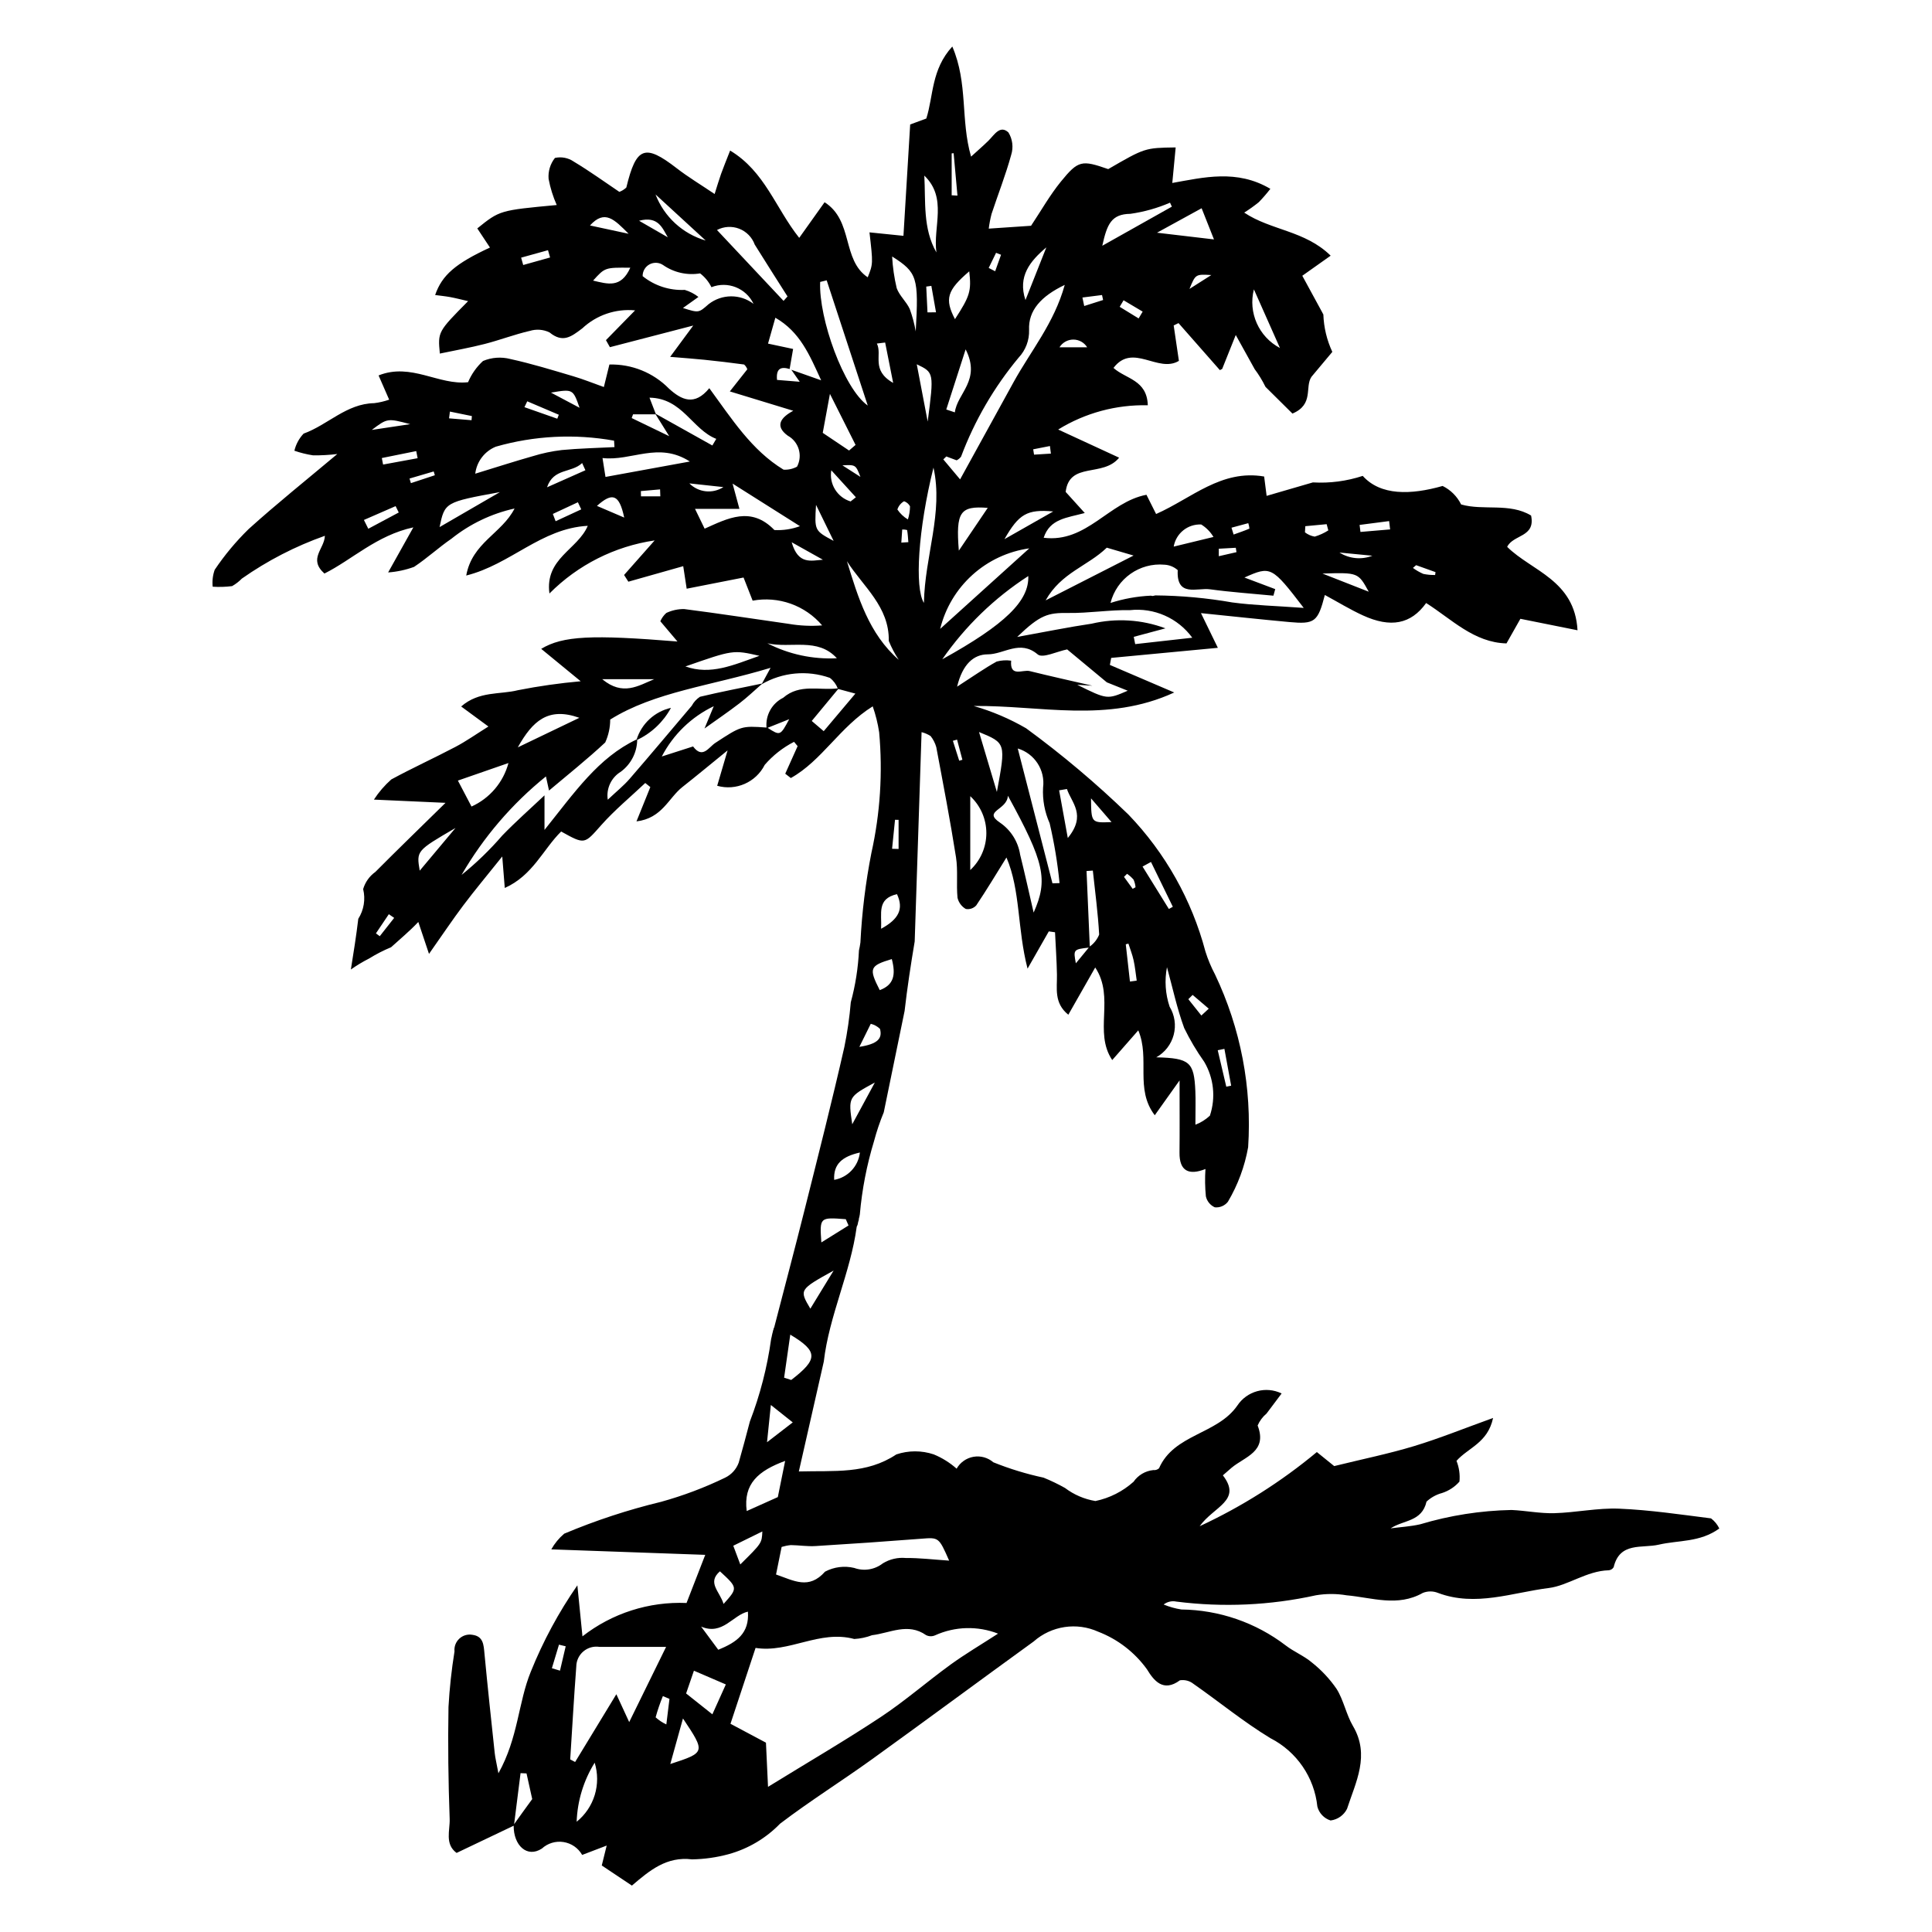 <?xml version="1.0" encoding="UTF-8"?>
<!-- Uploaded to: SVG Repo, www.svgrepo.com, Generator: SVG Repo Mixer Tools -->
<svg fill="#000000" width="800px" height="800px" version="1.1" viewBox="144 144 512 512" xmlns="http://www.w3.org/2000/svg">
 <g>
  <path d="m597.47 546.39c-8.109-1.023-16.23-2.238-24.379-2.578-5.688-0.234-11.426 1.035-17.152 1.195-3.781 0.109-7.582-0.68-11.383-0.848h0.004c-8.199 0.164-16.34 1.438-24.195 3.793-2.559 0.586-5.219 0.73-7.836 1.078 3.453-2.273 8.273-1.703 9.516-7.09 1.168-1.086 2.582-1.867 4.117-2.277 1.781-0.574 3.375-1.617 4.609-3.023 0.184-1.871-0.086-3.754-0.785-5.5 3.141-3.531 8.281-4.731 9.695-11.367-7.727 2.785-14.254 5.438-20.973 7.469-6.668 2.019-13.523 3.41-21.133 5.285-1.062-0.859-2.867-2.32-4.598-3.719v0.004c-9.457 7.867-19.895 14.473-31.051 19.648 3.754-5.246 11.301-6.789 6.148-13.484 1.055-0.918 1.668-1.469 2.301-2 3.519-2.953 9.602-4.258 6.91-11.207v0.004c0.527-1.227 1.336-2.312 2.359-3.164 1.25-1.645 2.484-3.305 4-5.328-4.172-2.027-9.199-0.645-11.754 3.231-5.344 7.676-16.738 7.484-20.738 16.598-0.41 0.371-0.965 0.543-1.516 0.477-2.113 0.211-4.031 1.344-5.234 3.094-2.859 2.562-6.344 4.324-10.098 5.106-2.93-0.48-5.699-1.668-8.066-3.461-1.836-1.031-3.742-1.949-5.695-2.738-4.543-0.973-8.988-2.332-13.297-4.066-1.449-1.25-3.383-1.785-5.266-1.457-1.887 0.328-3.523 1.484-4.465 3.148-1.801-1.598-3.856-2.883-6.082-3.793-3.211-1.07-6.684-1.066-9.891 0.012-7.949 5.285-16.371 4.258-25.844 4.516 2.332-10.27 4.445-19.562 6.613-29.113 1.395-12.102 7.086-23.602 8.715-35.676 0.039-0.176 0.113-0.344 0.211-0.492 0.012-0.07 0.031-0.137 0.051-0.203 0.016-0.051 0.02-0.102 0.039-0.152 0.047-0.324 0.129-0.648 0.242-0.957 0.016-0.328 0.082-0.652 0.195-0.961v-0.059c0.02-0.168 0.051-0.336 0.098-0.496 0.574-6.59 1.836-13.098 3.762-19.426 0.691-2.602 1.555-5.156 2.582-7.648 1.84-8.941 3.68-17.891 5.519-26.848 0.703-6.148 1.645-12.285 2.676-18.43 0.613-18.617 1.211-36.91 1.824-55.461 0.855 0.211 1.664 0.562 2.402 1.043 0.684 0.863 1.191 1.855 1.492 2.918 1.824 9.711 3.695 19.418 5.227 29.176 0.551 3.516 0.062 7.184 0.402 10.75 0.289 1.246 1.082 2.32 2.191 2.965 1.02 0.188 2.066-0.168 2.769-0.934 2.719-4.031 5.219-8.215 8.012-12.703 3.742 8.762 2.836 18.781 5.59 29.457 2.387-4.184 4.008-7.027 5.629-9.871l1.652 0.23c0.176 3.727 0.438 7.449 0.508 11.18 0.07 3.656-0.859 7.559 3.016 10.672 2.477-4.356 4.66-8.191 7.129-12.523 5.293 8.039-0.508 17.051 4.504 24.539 2.625-2.992 4.625-5.277 6.902-7.871 3.188 7.523-0.969 15.496 4.371 22.496 2.297-3.223 3.871-5.434 6.574-9.23 0 7.75 0.047 13.445-0.016 19.145-0.055 4.84 2.441 6.098 6.871 4.332l0.004-0.004c-0.16 2.41-0.125 4.832 0.109 7.238 0.285 1.293 1.164 2.375 2.371 2.918 1.332 0.137 2.641-0.422 3.469-1.473 2.641-4.457 4.457-9.352 5.363-14.453 1.039-15.758-1.98-31.52-8.77-45.773-1.035-1.953-1.887-3.992-2.551-6.102-3.606-13.629-10.625-26.113-20.395-36.277-8.508-8.238-17.57-15.879-27.125-22.871-4.371-2.535-9.039-4.523-13.895-5.914 17.727-0.188 35.383 4.625 53.148-3.574-5.684-2.434-11.371-4.871-17.055-7.305l0.348-1.859 28.27-2.672c-1.773-3.641-2.914-5.984-4.477-9.195 8.125 0.828 15.75 1.66 23.387 2.363 6.769 0.625 7.594-0.023 9.441-7.172 3.43 1.855 6.676 3.852 10.109 5.422 7.293 3.336 12.695 2.359 16.738-3.289 6.695 4.231 12.656 10.488 21.293 10.699 1.441-2.555 2.727-4.828 3.684-6.519 5.215 1.047 9.645 1.938 15.141 3.039-0.738-13.297-12.168-15.699-18.645-22.105 1.602-3.312 7.562-2.492 6.34-8.297-5.668-3.445-12.672-1.242-18.543-2.941v-0.004c-1.051-2.129-2.773-3.848-4.902-4.898-8.465 2.41-16.453 2.59-21.172-2.668-4.254 1.398-8.734 1.984-13.207 1.727-4.215 1.227-8.18 2.379-12.262 3.566-0.25-1.953-0.438-3.41-0.656-5.129-11.375-1.949-19.242 5.797-28.633 9.938-0.91-1.816-1.695-3.383-2.555-5.098-9.98 1.875-15.816 12.824-27.242 11.391 1.664-5.047 6.086-5.258 10.891-6.559-2.055-2.269-3.551-3.926-5.062-5.594 0.988-8.113 9.887-3.777 14.168-9.07-5.539-2.559-10.555-4.875-16.145-7.457v-0.004c7.125-4.394 15.375-6.629 23.746-6.426-0.211-6.762-5.82-6.949-9.094-9.898 5.109-6.742 11.805 1.473 17.336-1.871-0.469-3.191-0.926-6.293-1.383-9.391l1.281-0.617c3.367 3.824 6.746 7.668 10.961 12.461 0.207-0.105 0.414-0.211 0.613-0.324 1.344-3.359 2.281-5.699 3.594-8.984 1.719 3.098 3.062 5.527 4.984 8.992h-0.02 0.008c1.102 1.465 2.066 3.031 2.871 4.68 0.02 0.039 0.051 0.066 0.07 0.105 2.824 2.801 5.094 5.047 7.113 7.047 5.785-2.453 3.191-7.051 5.047-9.754 1.84-2.195 3.68-4.394 5.519-6.594-1.449-3.109-2.258-6.484-2.375-9.914l-0.07-0.133c-0.027-0.039-0.047-0.082-0.074-0.121-0.066-0.082-0.074-0.176-0.129-0.258-1.871-3.434-3.644-6.691-5.309-9.75 2.574-1.824 4.684-3.32 7.516-5.324-6.812-6.68-15.828-6.676-22.91-11.414l-0.004 0.004c1.348-0.848 2.644-1.77 3.879-2.773 1.082-1.117 2.102-2.297 3.055-3.527-8.859-5.258-17.715-3.023-25.988-1.559 0.355-3.754 0.621-6.523 0.895-9.418-8.152 0.117-8.152 0.117-17.875 5.746-7.008-2.43-7.918-2.379-12.566 3.336-2.906 3.574-5.195 7.644-7.883 11.68-3.269 0.223-6.961 0.469-11.211 0.758 0.16-1.312 0.41-2.617 0.742-3.898 1.727-5.223 3.758-10.363 5.207-15.66 0.629-1.992 0.359-4.16-0.738-5.938-2.231-2.055-3.75 0.656-5.269 2.164-1.398 1.383-2.898 2.664-4.629 4.246-2.832-9.73-0.758-19.387-4.973-29.176-5.606 6.129-4.973 13.074-6.887 19.082-1.652 0.613-3.309 1.223-4.277 1.578-0.629 10.402-1.207 19.945-1.785 29.508l-9-0.918c0.957 8.328 0.957 8.328-0.465 11.914-6.926-4.656-3.727-14.98-11.434-19.898-2.242 3.152-4.328 6.074-6.723 9.441-6.266-7.859-9.086-17.594-18.309-23.133-1.074 2.75-1.785 4.457-2.406 6.199-0.582 1.637-1.062 3.305-1.703 5.316-3.707-2.504-7.016-4.484-10.043-6.828-8.453-6.539-10.746-5.699-13.352 5.094h0.004c-0.535 0.512-1.168 0.91-1.859 1.164-3.867-2.602-7.875-5.504-12.109-8.039v-0.004c-1.449-0.988-3.246-1.332-4.961-0.949-1.238 1.566-1.84 3.547-1.68 5.539 0.445 2.391 1.168 4.715 2.156 6.938-15.102 1.41-15.102 1.41-21.051 6.199 1.098 1.656 2.215 3.348 3.356 5.07-9.133 4.238-12.695 7.285-14.527 12.582 1.406 0.188 2.742 0.316 4.055 0.559 1.434 0.266 2.844 0.641 4.684 1.062-8.039 8.117-8.039 8.117-7.492 13.895 4.043-0.852 8.012-1.551 11.902-2.551 3.996-1.023 7.879-2.519 11.895-3.449v0.008c1.742-0.555 3.633-0.414 5.273 0.387 3.551 2.906 5.801 1.098 8.672-1.07v0.004c3.762-3.531 8.863-5.273 14-4.777-3.106 3.172-5.414 5.531-7.723 7.887l1.051 1.867c6.867-1.781 13.738-3.566 22.086-5.734-2.473 3.352-3.812 5.168-6.121 8.297 3.887 0.328 6.477 0.504 9.055 0.773 3.523 0.367 7.047 0.773 10.555 1.258l-0.004 0.008c0.383 0.34 0.672 0.773 0.84 1.258-1.371 1.738-2.773 3.508-4.633 5.863 6.047 1.844 11.234 3.426 16.809 5.129-3.25 1.746-5.031 4.008-1.434 6.617v-0.004c2.91 1.613 3.992 5.262 2.43 8.203-1.09 0.59-2.328 0.867-3.57 0.793-8.512-5.176-13.75-13.523-19.676-21.594-3.926 4.809-7.367 3.141-10.742 0.07l0.004-0.004c-4.141-4.199-9.836-6.496-15.734-6.336-0.496 2.004-0.93 3.769-1.469 5.965-2.918-1.039-5.453-2.074-8.066-2.844-5.547-1.637-11.086-3.356-16.73-4.582v-0.004c-2.406-0.617-4.941-0.434-7.231 0.527-1.711 1.566-3.062 3.488-3.961 5.625-7.777 0.879-15.094-5.246-23.715-1.797 1.066 2.441 1.902 4.356 2.805 6.422h0.004c-1.289 0.453-2.621 0.762-3.977 0.926-7.336 0.129-12.293 5.762-18.699 8.07-1.199 1.27-2.043 2.836-2.445 4.535 1.617 0.559 3.281 0.969 4.969 1.227 2.141 0.02 4.281-0.098 6.406-0.355-8.172 6.867-16.055 13.164-23.531 19.914v0.004c-3.344 3.269-6.348 6.875-8.957 10.754-0.516 1.438-0.699 2.973-0.539 4.492 1.719 0.113 3.441 0.059 5.144-0.156 0.953-0.539 1.82-1.211 2.586-1.992 6.785-4.766 14.188-8.582 22.004-11.344-0.113 3.5-4.477 6.082-0.121 10.004 7.328-3.66 13.848-10.133 23.566-12.238-2.316 4.141-3.984 7.121-6.684 11.949v-0.004c2.348-0.168 4.66-0.664 6.871-1.473 3.441-2.281 6.508-5.125 9.914-7.469 4.891-3.91 10.609-6.648 16.723-8-3.394 6.652-11.227 9.02-12.812 17.762 11.805-2.949 19.82-12.504 32.211-13.176-2.691 6.332-11.41 8.621-10.16 17.934h0.004c7.527-7.578 17.309-12.512 27.879-14.062l-8.102 9.156 1.137 1.781c4.707-1.332 9.41-2.66 14.539-4.113 0.395 2.59 0.664 4.344 0.914 5.973 5.356-1.051 10.312-2.027 15.074-2.965 1.062 2.707 1.727 4.398 2.406 6.129v0.004c3.375-0.625 6.856-0.344 10.09 0.805 3.234 1.152 6.109 3.137 8.332 5.75-2.949 0.23-5.914 0.094-8.828-0.406-9.25-1.312-18.48-2.742-27.746-3.926v0.004c-1.633-0.023-3.25 0.332-4.723 1.031-0.684 0.609-1.223 1.359-1.586 2.199 1.406 1.664 2.766 3.269 4.539 5.367-22.723-1.848-30.355-1.512-36.109 1.945 3.273 2.688 6.281 5.156 10.469 8.594l0.008-0.004c-5.582 0.496-11.137 1.285-16.633 2.367-4.766 1.207-10.301 0.172-15.055 4.316 2.606 1.918 4.629 3.406 7.219 5.309-3.227 2.012-5.887 3.902-8.75 5.406-5.617 2.957-11.406 5.59-16.98 8.617h-0.004c-1.77 1.566-3.32 3.367-4.609 5.348 7.113 0.32 12.328 0.555 18.977 0.855-6.914 6.789-12.809 12.492-18.59 18.309-1.559 1.109-2.699 2.711-3.238 4.551 0.664 2.688 0.195 5.535-1.289 7.875-0.535 4.5-1.246 8.969-1.965 13.434 1.543-1.086 3.16-2.062 4.844-2.918 1.852-1.148 3.793-2.148 5.809-2.981 2.394-2.184 4.875-4.215 7.219-6.699 0.918 2.738 1.582 4.723 2.832 8.461 3.609-5.129 6.262-9.098 9.129-12.906 2.961-3.934 6.129-7.715 10.285-12.91l0.668 8.348c7.449-3.324 10.188-10.293 14.941-14.965 6.359 3.547 6.141 3.352 10.652-1.723 3.555-4 7.734-7.441 11.637-11.133l1.344 1.082c-1.102 2.731-2.203 5.461-3.672 9.094 6.793-0.812 8.504-6.219 12.148-9.09 3.594-2.828 7.109-5.754 12-9.727-1.227 4.168-1.93 6.562-2.758 9.383v-0.004c4.984 1.406 10.266-0.918 12.598-5.543 2.172-2.516 4.809-4.586 7.769-6.102l0.949 1.141-3.281 7.305 1.48 1.148c8.219-4.578 12.977-13.555 21.703-19 0.781 2.238 1.355 4.543 1.707 6.887 0.969 10.695 0.277 21.48-2.059 31.965-1.539 7.832-2.512 15.766-2.91 23.738-0.086 0.727-0.242 1.418-0.387 2.109-0.215 4.637-0.938 9.238-2.16 13.719-0.336 3.984-0.906 7.945-1.707 11.859-3.285 14.465-6.953 28.84-10.559 43.23-2.598 10.355-5.34 20.676-8.062 31.195l-0.066 0.004c-0.043 0.266-0.117 0.523-0.219 0.77-0.027 0.234-0.086 0.461-0.168 0.684-0.008 0.117-0.031 0.23-0.078 0.34-0.082 0.391-0.137 0.785-0.258 1.176h0.004c-1.035 7.477-2.926 14.809-5.633 21.852-0.965 3.664-1.926 7.309-2.957 10.91-0.645 1.758-1.953 3.191-3.644 3.996-5.441 2.633-11.109 4.766-16.938 6.379-8.77 2.117-17.352 4.941-25.668 8.441-1.379 1.172-2.535 2.578-3.418 4.156 14.262 0.508 27.152 0.965 40.797 1.453-1.848 4.758-3.398 8.738-4.957 12.758-9.953-0.418-19.727 2.715-27.582 8.84-0.535-5.391-0.941-9.457-1.348-13.523-4.953 7.141-9.09 14.812-12.336 22.875-3.352 8.184-3.32 17.52-8.586 26.938-0.531-2.867-0.852-4.113-0.984-5.379-0.938-8.777-1.883-17.555-2.715-26.344-0.219-2.301-0.281-4.578-3.176-4.969-1.258-0.23-2.547 0.145-3.484 1.012-0.938 0.867-1.41 2.121-1.281 3.391-0.789 4.875-1.32 9.785-1.594 14.715-0.176 9.883-0.047 19.781 0.312 29.66 0.109 3.023-1.363 6.68 1.836 9.02 5.199-2.477 10.16-4.844 15.125-7.211-0.039 5.199 3.531 8.613 7.461 6.066v0.004c1.551-1.426 3.664-2.07 5.746-1.742 2.082 0.324 3.902 1.582 4.945 3.414 2.316-0.883 4.031-1.539 6.5-2.481-0.555 2.242-0.914 3.703-1.305 5.277 2.621 1.75 5.219 3.481 7.988 5.332 4.727-4.039 9.191-7.777 15.926-6.953 3.273-0.051 6.531-0.512 9.691-1.371 5.188-1.426 9.898-4.219 13.645-8.082 7.898-6.016 16.348-11.297 24.406-17.102 14.332-10.324 28.52-20.848 42.828-31.203v-0.004c2.297-2.023 5.129-3.34 8.156-3.797 3.027-0.457 6.121-0.031 8.914 1.227 5.188 1.996 9.68 5.461 12.93 9.969 1.77 2.906 4.273 6.207 8.727 2.914h-0.004c1.285-0.211 2.598 0.137 3.613 0.949 6.832 4.766 13.305 10.105 20.41 14.406h0.004c6.93 3.547 11.598 10.355 12.406 18.102 0.453 1.75 1.773 3.144 3.5 3.688 1.871-0.23 3.508-1.383 4.356-3.066 2.316-7.121 6.156-14.191 1.582-21.961-1.801-3.059-2.453-6.812-4.324-9.812-1.824-2.66-4.035-5.027-6.566-7.027-2.082-1.773-4.754-2.836-6.93-4.516-7.945-6.07-17.641-9.414-27.645-9.531-1.617-0.25-3.199-0.695-4.711-1.32 0.961-0.746 2.203-1.027 3.391-0.773 12.34 1.57 24.859 1.004 37.004-1.68 2.68-0.445 5.414-0.441 8.094 0.012 6.758 0.605 13.516 3.152 20.199-0.637 1.293-0.516 2.731-0.516 4.023 0.004 9.945 3.754 19.766-0.113 29.371-1.301 5.019-0.621 10.051-4.543 15.84-4.695v0.004c0.551-0.043 1.051-0.352 1.336-0.824 1.613-6.793 7.543-4.941 11.969-5.973 5.191-1.211 10.895-0.559 16.027-4.281-0.496-1.047-1.238-1.957-2.164-2.66zm-128.99-124.43c0.598 3.254 1.191 6.504 1.789 9.758l-1.289 0.266c-0.754-3.223-1.512-6.441-2.269-9.664 0.59-0.121 1.18-0.242 1.77-0.359zm-8.422-14.297c1.426 1.215 2.852 2.43 4.273 3.644l-1.957 1.816-3.453-4.328zm3.078 17.738v-0.004c2.539 4.312 3.086 9.516 1.5 14.262-1.109 1.043-2.414 1.859-3.84 2.402 0-4.027 0.094-6.488-0.016-8.934-0.344-7.66-1.449-8.711-10.352-8.926v-0.004c2.281-1.273 3.945-3.422 4.613-5.949 0.668-2.531 0.277-5.219-1.078-7.457-1.133-3.375-1.375-6.981-0.703-10.477 1.484 5.394 2.648 10.906 4.57 16.141 1.523 3.121 3.297 6.109 5.305 8.941zm-14.113-52.973c1.93 3.961 3.859 7.922 5.789 11.879l-1.051 0.582c-2.324-3.746-4.648-7.496-6.973-11.242zm-5.578 31.684-1.102-9.863 0.699-0.18c0.465 1.465 1.043 2.902 1.371 4.398 0.391 1.777 0.562 3.598 0.828 5.402zm-0.766-28.547-0.004 0.004c0.645 0.434 1.227 0.957 1.734 1.547 0.281 0.641 0.457 1.32 0.52 2.016l-0.758 0.418c-0.766-1.055-1.535-2.113-2.301-3.168zm76.609-81.789 5.137 1.84-0.102 0.766c-1.055 0.02-2.106-0.078-3.137-0.293-0.969-0.426-1.891-0.957-2.746-1.586zm-42.992-73.094c2.734 6.16 4.82 10.852 6.906 15.543-5.617-2.965-8.469-9.387-6.906-15.543zm-193.64-6.453-0.551-1.949 7.121-1.977 0.551 1.93c-2.375 0.664-4.746 1.332-7.121 1.996zm27.938-8.277c-4.316-0.926-7.172-1.543-10.242-2.203 3.918-4.297 6.43-1.621 10.242 2.203zm-9.418 12.41c3.144-3.481 3.144-3.481 9.859-3.414-2.477 5.519-5.984 4.309-9.859 3.414zm-56.535 173.74-1.016-0.746c1.141-1.695 2.277-3.391 3.418-5.086 0.473 0.328 0.945 0.656 1.418 0.98-1.277 1.617-2.551 3.234-3.82 4.852zm35.609 235.32c0.566-4.508 1.133-9.012 1.703-13.52l1.582 0.07c0.547 2.465 1.094 4.93 1.508 6.801-1.852 2.547-3.336 4.59-4.793 6.648zm79.84-73.699c9.332-0.566 18.656-1.215 27.977-1.938 4.715-0.367 4.707-0.48 7.465 5.797-4.356-0.293-7.894-0.734-11.43-0.691h0.004c-2.144-0.211-4.301 0.285-6.141 1.41-2.148 1.684-5.016 2.148-7.582 1.219-2.613-0.625-5.363-0.277-7.738 0.984-4.293 4.84-8.23 2.391-12.988 0.754 0.516-2.543 0.988-4.871 1.484-7.305h0.004c0.793-0.242 1.613-0.406 2.441-0.488 2.168 0.031 4.352 0.387 6.504 0.258zm21.621-172.76c1.836 3.938 0.473 6.617-4.207 9.172 0.211-4.098-1.188-7.945 4.211-9.176zm-1.301-12.027c0.262-2.562 0.523-5.125 0.781-7.684l0.945 0.02v7.711zm2.449-81.137c0.078-1.156 0.16-2.316 0.238-3.473h0.004c0.434-0.02 0.871 0.027 1.293 0.137 0.191 1.059 0.238 2.141 0.328 3.215zm1.742-6.144c-1.113-0.66-2.066-1.562-2.785-2.637 0.297-0.922 0.93-1.703 1.773-2.184 0.672 0.23 1.234 0.707 1.574 1.332-0.008 1.184-0.199 2.359-0.562 3.488zm5.246-25.934c-1.129-5.922-1.961-10.293-2.894-15.18 4.578 2.188 4.578 2.188 2.894 15.18zm-0.383-35.773 1.355-0.188c0.41 2.332 0.82 4.664 1.234 7-0.754 0.012-1.504 0.02-2.258 0.027zm-0.617 83.832c-2.5-4.012-1.543-19.473 2.535-35.859 2.644 11.926-2.301 23.375-2.535 35.859zm9.355 41.812c-0.559-1.758-1.121-3.516-1.68-5.273l1.109-0.312c0.473 1.781 0.941 3.562 1.414 5.34zm-4.492-26.871c6.086-8.773 13.828-16.27 22.797-22.062 0.242 6.559-6.039 12.797-22.797 22.062zm35.402 80.562c-0.68-3.606-0.664-3.695 3.422-4.156-1.098 1.34-2.199 2.676-3.422 4.16zm9.457-37.422c-5.375 0.223-5.375 0.223-5.438-6.293 1.738 2.016 3.477 4.023 5.438 6.297zm-4.957 12.852c0.605 5.648 1.367 11.293 1.676 16.957-0.508 1.27-1.371 2.367-2.484 3.16-0.27-6.656-0.555-13.324-0.859-20zm-6.859-21.613c1.188 3.625 5.25 6.863 0.223 12.98-0.953-5.246-1.625-8.941-2.297-12.637 0.691-0.113 1.383-0.23 2.074-0.344zm-6.328-0.363c-0.176 3.238 0.422 6.469 1.742 9.43 1.223 5.227 2.098 10.523 2.621 15.863l-1.875 0.059c-2.973-11.547-5.945-23.09-9.199-35.734 4.481 1.348 7.32 5.746 6.711 10.383zm-9.32 2.141c9.695 17.664 10.711 22.25 6.82 30.965-1.316-5.688-2.379-10.531-3.578-15.344-0.527-3.457-2.473-6.543-5.367-8.508-4.637-3.117 1.918-3.231 2.125-7.113zm-2.922-1.008c-1.652-5.543-3.117-10.465-4.731-15.875 7.129 2.938 7.129 2.938 4.731 15.875zm-7.055 20.699v-19.574c2.723 2.527 4.266 6.074 4.266 9.785 0 3.715-1.543 7.262-4.266 9.789zm41.734-47.523c-5.457 2.352-5.457 2.352-13.383-1.57 1.336 0.082 2.676 0.164 4.012 0.242-5.543-1.281-11.098-2.508-16.621-3.875-1.836-0.457-5.305 1.746-4.902-2.758v0.004c-1.281-0.188-2.59-0.109-3.84 0.23-3.148 1.734-6.102 3.828-10.488 6.656 1.441-5.957 4.398-8.562 8.129-8.566 4.316-0.004 8.527-3.973 13.238 0.02 1.297 1.102 5.144-0.809 7.801-1.328 3.512 2.918 7.016 5.824 10.512 8.727 1.727 0.688 3.449 1.379 5.543 2.219zm51.598-31.047c9.469-0.285 9.469-0.285 12.27 4.812-4.406-1.727-7.719-3.027-12.27-4.812zm17.672-13.906c0.086 0.734 0.176 1.473 0.262 2.207-2.621 0.223-5.238 0.445-7.859 0.668l-0.23-1.859c2.606-0.34 5.219-0.68 7.828-1.016zm-4.441 9.18c-2.875 1.125-6.113 0.812-8.723-0.844 3.281 0.32 5.32 0.516 8.723 0.844zm-17.773-7.828 5.656-0.531c0.148 0.547 0.293 1.094 0.441 1.641l0.004 0.004c-1.125 0.715-2.336 1.27-3.609 1.652-0.941-0.16-1.828-0.551-2.582-1.133zm-15.113-0.801c0.156 0.469 0.254 0.953 0.305 1.445-1.367 0.59-2.785 1.066-4.191 1.57l-0.562-1.812zm-3.309 6.523 0.184 1.16c-1.562 0.359-3.125 0.715-4.688 1.074v-1.984zm-9.164-6.172c1.332 0.824 2.445 1.957 3.25 3.305-3.965 0.961-7.031 1.703-10.539 2.555 0.602-3.512 3.727-6.027 7.289-5.859zm-9.703 10.656h-0.004c1.293 0.074 2.519 0.582 3.484 1.441-0.387 7.269 5.129 4.613 8.531 5.078 5.582 0.758 11.215 1.148 16.828 1.691l0.48-1.738c-2.719-1.023-5.441-2.051-8.16-3.074 6.981-3.113 7.238-3 15.711 8.051-7.547-0.551-13.238-0.684-18.848-1.438v0.004c-6.773-1.191-13.633-1.82-20.512-1.879-0.246 0.082-0.5 0.133-0.758 0.152-0.133-0.02-0.266-0.043-0.395-0.082-3.633 0.164-7.231 0.812-10.691 1.926 1.637-6.438 7.711-10.734 14.328-10.133zm-15.324-4.512c1.875 0.551 3.981 1.168 7.106 2.086l-23.309 11.879c4.125-7.367 11.156-9.07 16.203-13.965zm-10.195 17.305c5.445 0.074 10.906-0.848 16.348-0.754v0.004c3.152-0.34 6.336 0.156 9.234 1.441 2.898 1.281 5.406 3.305 7.273 5.867l-15.129 1.695-0.379-1.926c2.312-0.621 4.625-1.238 8.402-2.254-6.262-2.34-13.078-2.766-19.582-1.23-6.082 0.895-12.117 2.137-19.715 3.508 6.133-5.898 8.156-6.422 13.547-6.348zm-16.922-19.559c3.82-6.68 6-7.965 12.922-7.344-4.598 2.613-8.516 4.84-12.922 7.344zm7.617-23.812c1.48-0.289 2.961-0.582 4.438-0.871l0.254 2.008c-1.488 0.094-2.977 0.184-4.465 0.277zm27.945-34.684-5.023-3.082 1.031-1.734c1.688 1.004 3.371 2.004 5.059 3.008-0.359 0.605-0.715 1.207-1.07 1.809zm13.473-7.82c1.602-3.918 1.602-3.918 5.789-3.68-1.715 1.086-3.426 2.176-5.793 3.68zm3.219-21.379 3.273 8.258c-4.129-0.488-8.551-1.008-15.098-1.777 4.988-2.738 8.496-4.66 11.82-6.481zm-18.859 1.473c3.609-0.512 7.137-1.504 10.484-2.953l0.488 1.055c-5.68 3.191-11.359 6.383-18.438 10.363 1.258-5.672 2.356-8.398 7.465-8.465zm-7.535 21.523 0.285 1.32c-1.668 0.531-3.336 1.059-5.004 1.59l-0.477-2.25zm-3.941 13.848h-7.332c0.789-1.27 2.176-2.043 3.668-2.043s2.879 0.773 3.664 2.043zm-10.816-26.477c-1.844 4.652-3.688 9.309-5.531 13.961-2.102-6.269 1.211-10.32 5.531-13.961zm-13.324 1.441 1.32 0.52c-0.52 1.457-1.039 2.91-1.562 4.367l-1.711-0.879c0.652-1.336 1.301-2.668 1.953-4.004zm-11.766-26.348 0.52-0.051c0.34 3.746 0.676 7.496 1.016 11.242l-1.535-0.086zm4.66 31.258c0.59 5.227 0.195 6.543-3.785 12.672-2.789-5.356-2.106-7.641 3.785-12.672zm-0.957 20.68c4.156 8.199-2.254 11.629-2.859 16.691l-2.273-0.758c1.535-4.773 3.074-9.543 5.133-15.934zm-5.121 28.379 2.731 1.023c0.465-0.227 0.867-0.559 1.176-0.973 3.582-9.539 8.738-18.406 15.258-26.242 1.863-1.977 2.859-4.617 2.769-7.332-0.238-5.168 3.184-8.949 9.449-11.941-2.789 10.105-9.008 17.512-13.547 25.75-4.613 8.375-9.215 16.754-14.184 25.789-1.531-1.824-2.988-3.562-4.449-5.301zm10.98 13.621c-2.523 3.734-4.875 7.211-7.664 11.34-0.82-10.27 0.312-11.914 7.664-11.336zm11.004 10.734c-8.602 7.773-15.98 14.445-23.613 21.34v0.004c1.348-5.512 4.32-10.492 8.531-14.297 4.207-3.805 9.461-6.258 15.082-7.047zm-24.609-78.422c-3.633-6.375-2.828-13.465-3.207-20.363 6.195 5.957 2.258 13.555 3.207 20.363zm-5.481 20.926c-0.352-2.023-0.883-4.008-1.586-5.938-0.895-1.961-2.746-3.527-3.457-5.523-0.656-2.754-1.062-5.562-1.211-8.391 6.688 4.254 7.055 5.547 6.254 19.852zm-8.105 2.949c0.621 3.137 1.246 6.273 2.125 10.703-5.992-3.414-2.805-7.438-4.316-10.434zm-15.492-16.48c3.512 10.711 7.023 21.418 10.883 33.184-6.344-4.473-13.031-23.078-12.613-32.762zm1.215 50.332c2.172 2.387 4.348 4.769 6.519 7.156l-1.402 1.109h0.004c-3.539-1.078-5.731-4.617-5.117-8.266zm0.617 18.715c-5.074-2.723-5.074-2.723-4.656-9.547 1.426 2.918 2.848 5.836 4.66 9.547zm-2.879-28.629c0.582-3.16 1.105-6 1.906-10.328 2.633 5.238 4.711 9.379 6.793 13.523l-1.723 1.484c-2.41-1.621-4.824-3.242-6.973-4.68zm5.207 8.605c3.527-0.168 3.527-0.168 4.781 3.062zm-23.23-58.5c2.856 4.606 5.789 9.164 8.688 13.746l-1.047 1.172c-5.863-6.242-11.746-12.5-17.645-18.781 1.816-0.957 3.961-1.082 5.879-0.344 1.918 0.742 3.422 2.273 4.125 4.207zm-12.996-1.074c-6.094-1.773-11.012-6.289-13.293-12.215 4.723 4.34 9.008 8.277 13.293 12.215zm-10.039-0.855c-2.121-1.223-4.242-2.441-7.617-4.387 5.113-1.348 6.191 1.984 7.617 4.387zm10.82 17.715c-2.625 2.289-2.551 2.375-6.805 1.02l4.102-2.93c-1.082-0.844-2.312-1.477-3.625-1.867-4.043 0.191-8.012-1.105-11.164-3.644-0.023-1.285 0.668-2.481 1.793-3.106 1.125-0.621 2.504-0.57 3.582 0.133 2.867 2.012 6.406 2.816 9.859 2.242 1.266 0.973 2.293 2.223 2.996 3.656 4.301-1.688 9.176 0.242 11.16 4.414-3.523-2.68-8.41-2.644-11.898 0.082zm18.125 20.078c-0.301-3.094 1.074-3.574 3.34-2.891l0.922-5.312c-2.098-0.449-4.148-0.887-6.648-1.418 0.617-2.184 1.23-4.336 1.945-6.859 6.551 3.777 9.035 9.812 12.137 16.586-3.141-1.109-5.527-1.953-7.91-2.797 0.586 0.836 1.172 1.668 2.231 3.18-2.523-0.207-4.262-0.348-6.012-0.488zm-16.105 15.625-1.035 1.75c-5-2.793-10-5.59-15-8.383-0.473-1.219-0.945-2.445-1.66-4.289 8.758 0.133 11.312 8.426 17.699 10.922zm-22.051-6.512h5.977c0.883 1.422 1.809 2.906 3.606 5.797-4.231-2.043-7.086-3.422-9.945-4.805zm-14.176-1.73c-2.652-1.41-4.965-2.637-7.574-4.019 5.82-0.969 5.82-0.969 7.574 4.019zm-13.863-1.715c2.789 1.188 5.578 2.375 8.363 3.562l-0.402 1.051c-2.902-1.02-5.801-2.039-8.703-3.059zm-20.492 2.723 5.82 1.191-0.09 1.094c-1.988-0.164-3.973-0.328-5.961-0.492zm-8.559 12.355c-3.051 0.562-6.102 1.121-9.152 1.684l-0.336-1.727c3.039-0.613 6.078-1.23 9.121-1.844zm-1.973-9.02c-4.203 0.633-6.629 0.996-10.176 1.527 4.144-3.121 4.144-3.121 10.172-1.531zm-11.098 27.719-1.164-2.332c2.801-1.223 5.602-2.445 8.402-3.664 0.277 0.562 0.555 1.121 0.832 1.684-2.688 1.434-5.379 2.875-8.07 4.312zm11.289-12.09-0.363-1.219 6.406-1.879 0.305 1.004zm7.598 11.652c1.371-6.574 1.441-6.617 16-9.277-5.789 3.356-10.691 6.195-16 9.273zm30.758-1.555-0.738-1.938c2.211-1.031 4.426-2.062 6.637-3.094l0.887 1.883c-2.262 1.051-4.523 2.098-6.785 3.144zm-2.281-8.992c1.727-5.148 6.461-3.723 9.305-6.426l0.867 1.902c-3.391 1.504-6.781 3.012-10.172 4.519zm3.922-9.875v-0.004c-2.629 0.312-5.223 0.863-7.75 1.645-4.664 1.32-9.277 2.812-15.191 4.625 0.379-3.199 2.465-5.941 5.449-7.16 10.184-2.918 20.906-3.461 31.336-1.594l0.109 1.707c-4.656 0.242-9.32 0.34-13.953 0.777zm9.305 14.801c4.051-3.617 5.898-3.191 7.227 3.094zm11.676-2.527-0.035-1.398c1.699-0.148 3.394-0.301 5.094-0.449l0.066 1.848zm-9.41-5.148c-0.227-1.441-0.422-2.672-0.789-5.008 7.707 0.887 14.805-4.438 23.148 0.922-8.133 1.484-15.086 2.754-22.359 4.086zm31.246 2.695v-0.004c-2.859 1.848-6.625 1.438-9.02-0.98 3.348 0.367 5.598 0.609 9.02 0.98zm13.52 11.383c-6.195-6.414-12.355-3.109-18.492-0.367-0.977-2.012-1.664-3.43-2.551-5.254h11.77c-0.637-2.348-1.098-4.059-1.812-6.691 5.789 3.656 10.938 6.91 17.855 11.281l0.004-0.004c-2.164 0.801-4.469 1.152-6.773 1.031zm4.574 3.231c3.719 2.082 6 3.359 8.277 4.633-3.035 0.203-6.562 1.441-8.277-4.637zm11.973 30.742c-6.379 0.32-12.73-1.043-18.41-3.961 6.207 1.414 13.316-1.645 18.41 3.961zm-20.516-0.645c-6.977 2.457-12.895 5.184-19.617 2.816 12.625-4.41 12.625-4.41 19.617-2.82zm-27.898 6.195c-4.176 1.719-8.289 4.539-13.762 0zm-19.824 10.23c-5.566 2.672-10.398 4.992-16.316 7.832 3.914-6.981 8.027-10.785 16.316-7.832zm-42.305 40.512c-0.887-5.273-0.887-5.273 9.477-11.312-3.043 3.625-6.082 7.254-9.477 11.309zm23.516-28.527c-1.367 5.121-4.965 9.352-9.793 11.531-0.961-1.828-1.902-3.621-3.609-6.879 5.019-1.742 9.211-3.195 13.402-4.652zm32.117 4.188c-1.574 1.816-3.488 3.344-5.801 5.535-0.453-2.945 0.914-5.875 3.465-7.422 2.68-1.98 4.281-5.094 4.336-8.426l-0.137-0.129c-10.168 4.824-16.402 13.965-24.43 23.98v-9.164c-3.734 3.531-7.598 6.938-11.168 10.625-3.281 3.805-6.898 7.305-10.805 10.461 5.785-10 13.367-18.844 22.355-26.098 0.387 1.773 0.602 2.762 0.816 3.746 4.996-4.211 10.117-8.289 14.891-12.742v0.004c0.871-1.91 1.32-3.981 1.324-6.078 11.781-7.367 26.711-8.926 42.5-13.711-1.312 2.414-1.816 3.34-2.273 4.176-5.492 1.141-11 2.195-16.445 3.5h0.004c-0.914 0.598-1.664 1.418-2.176 2.383-5.481 6.461-10.91 12.961-16.457 19.359zm36.566-13.52c2.023-0.809 4.039-1.617 5.719-2.289-2.359 4.402-2.391 4.438-5.723 2.289zm4.125-7.965c-2.961 1.469-4.719 4.606-4.422 7.898-6.664-0.492-6.742-0.402-13.582 4.078-1.738 1.137-3.352 4.332-5.879 0.926-2.234 0.719-4.469 1.434-8.285 2.66h-0.004c3.019-5.82 7.856-10.496 13.77-13.324-1.336 3.219-1.895 4.562-2.453 5.906 3.098-2.215 6.254-4.359 9.273-6.676 2.055-1.574 3.938-3.375 5.887-5.082l-0.02 0.035h0.004c5.484-3.188 12.094-3.809 18.074-1.695 0.941 0.715 1.664 1.68 2.09 2.781-4.832 0.625-10.059-1.32-14.453 2.492zm10.738 8.855c-0.953-0.812-2.062-1.758-3.172-2.707 2.481-2.996 4.754-5.738 7.019-8.477 1.422 0.387 2.848 0.77 4.543 1.227-2.938 3.488-5.465 6.481-8.391 9.957zm6.156-45.035c4.301 6.742 11.254 12.031 11.086 21.121 0.711 1.754 1.598 3.43 2.641 5.004-7.906-6.906-10.797-16.57-13.727-26.125zm11.887 105.43c1.094 4.144 0.57 6.824-3.191 8.234-2.953-5.789-2.699-6.461 3.191-8.234zm-5.574 17.156c0.918 0.219 1.762 0.684 2.441 1.34 0.688 2.543-0.57 4.004-5.461 4.769 1.402-2.836 2.211-4.473 3.019-6.109zm1.078 15.562c-1.785 3.297-3.57 6.594-5.988 11.062-1.062-7.238-1.062-7.238 5.988-11.066zm-3.961 18.551v-0.004c-0.414 3.66-3.188 6.609-6.816 7.246-0.223-4.231 2.172-6.195 6.816-7.246zm-3.738 17.668c0.242 0.555 0.484 1.109 0.727 1.664-2.254 1.402-4.504 2.809-7.203 4.488-0.457-6.68-0.457-6.68 6.477-6.156zm-3.227 13.621c-2.019 3.305-4.039 6.609-6.164 10.09-2.965-5.023-2.965-5.023 6.164-10.094zm-11.484 16.973c7.469 4.469 7.359 6.535 0.25 12.012l-1.883-0.605zm-5.148 18.637 5.805 4.617c-2.246 1.73-3.953 3.051-6.82 5.262 0.422-4.094 0.688-6.668 1.016-9.879zm3.789 14.82c-0.762 3.754-1.336 6.606-1.941 9.594-2.625 1.18-5.211 2.336-8.246 3.699-0.934-7.258 3.098-10.676 10.188-13.293zm-6.043 18.699c-0.141 3.109-0.141 3.109-5.844 8.742-0.695-1.852-1.328-3.535-1.859-4.957 2.762-1.359 5.301-2.606 7.703-3.785zm-11.238 10.566c4.773 4.394 4.773 4.394 0.965 8.645-1.027-3.375-4.438-5.629-0.965-8.645zm-42.383 26.324-2.152-0.645c0.625-2.082 1.254-4.164 1.879-6.242l1.781 0.43c-0.504 2.152-1.008 4.305-1.512 6.457zm4.414 40.047-0.004-0.004c0.199-5.543 1.844-10.938 4.777-15.652 0.859 2.789 0.867 5.769 0.016 8.562-0.852 2.789-2.519 5.262-4.793 7.09zm13.926-26.41c-1.141-2.469-1.918-4.156-3.41-7.391-4.059 6.672-7.492 12.316-10.926 17.961-0.434-0.23-0.867-0.461-1.301-0.688 0.527-8.203 0.988-16.41 1.609-24.605v-0.004c0.016-1.547 0.699-3.012 1.879-4.012 1.184-1 2.738-1.438 4.266-1.199 5.453 0.016 10.91 0.004 17.656 0.004-3.238 6.602-6.281 12.801-9.777 19.93zm9.84 0.609c-1.039-0.477-1.996-1.109-2.84-1.879 0.527-1.914 1.172-3.793 1.922-5.625l1.746 0.734c-0.246 1.996-0.488 3.992-0.828 6.769zm1.047 10.496c1.141-4.102 2.16-7.766 3.359-12.07 6.004 9.008 6.004 9.008-3.363 12.07zm11.152-13.168c-2.324-1.848-4.262-3.383-6.961-5.531 0.645-1.879 1.453-4.231 2.07-6.031 3.109 1.34 5.445 2.344 8.457 3.641-1.086 2.398-2.266 5.019-3.57 7.918zm1.559-17.113c-1.465-1.98-3-4.059-4.539-6.137 5.695 2.422 8.391-3.078 12.398-3.965 0.406 5.731-2.941 8.121-7.863 10.098zm61.512 3.973c-6.211 4.504-12.016 9.594-18.398 13.82-9.367 6.203-19.09 11.867-29.926 18.539-0.215-4.57-0.367-7.91-0.547-11.707-2.699-1.438-5.809-3.094-9.402-5.008 2.086-6.305 4.211-12.73 6.648-20.105 8.938 1.41 16.93-4.852 26.156-2.363h-0.008c1.621-0.09 3.215-0.43 4.727-1.008 4.75-0.559 9.504-3.394 14.309-0.02 0.75 0.379 1.633 0.398 2.398 0.051 5.273-2.387 11.285-2.547 16.68-0.445-4.516 2.926-8.715 5.398-12.641 8.242z"/>
  <path d="m312.72 339.95c1.328-4.203 4.793-7.391 9.094-8.363-2.004 3.711-5.144 6.688-8.961 8.492z"/>
 </g>
</svg>
